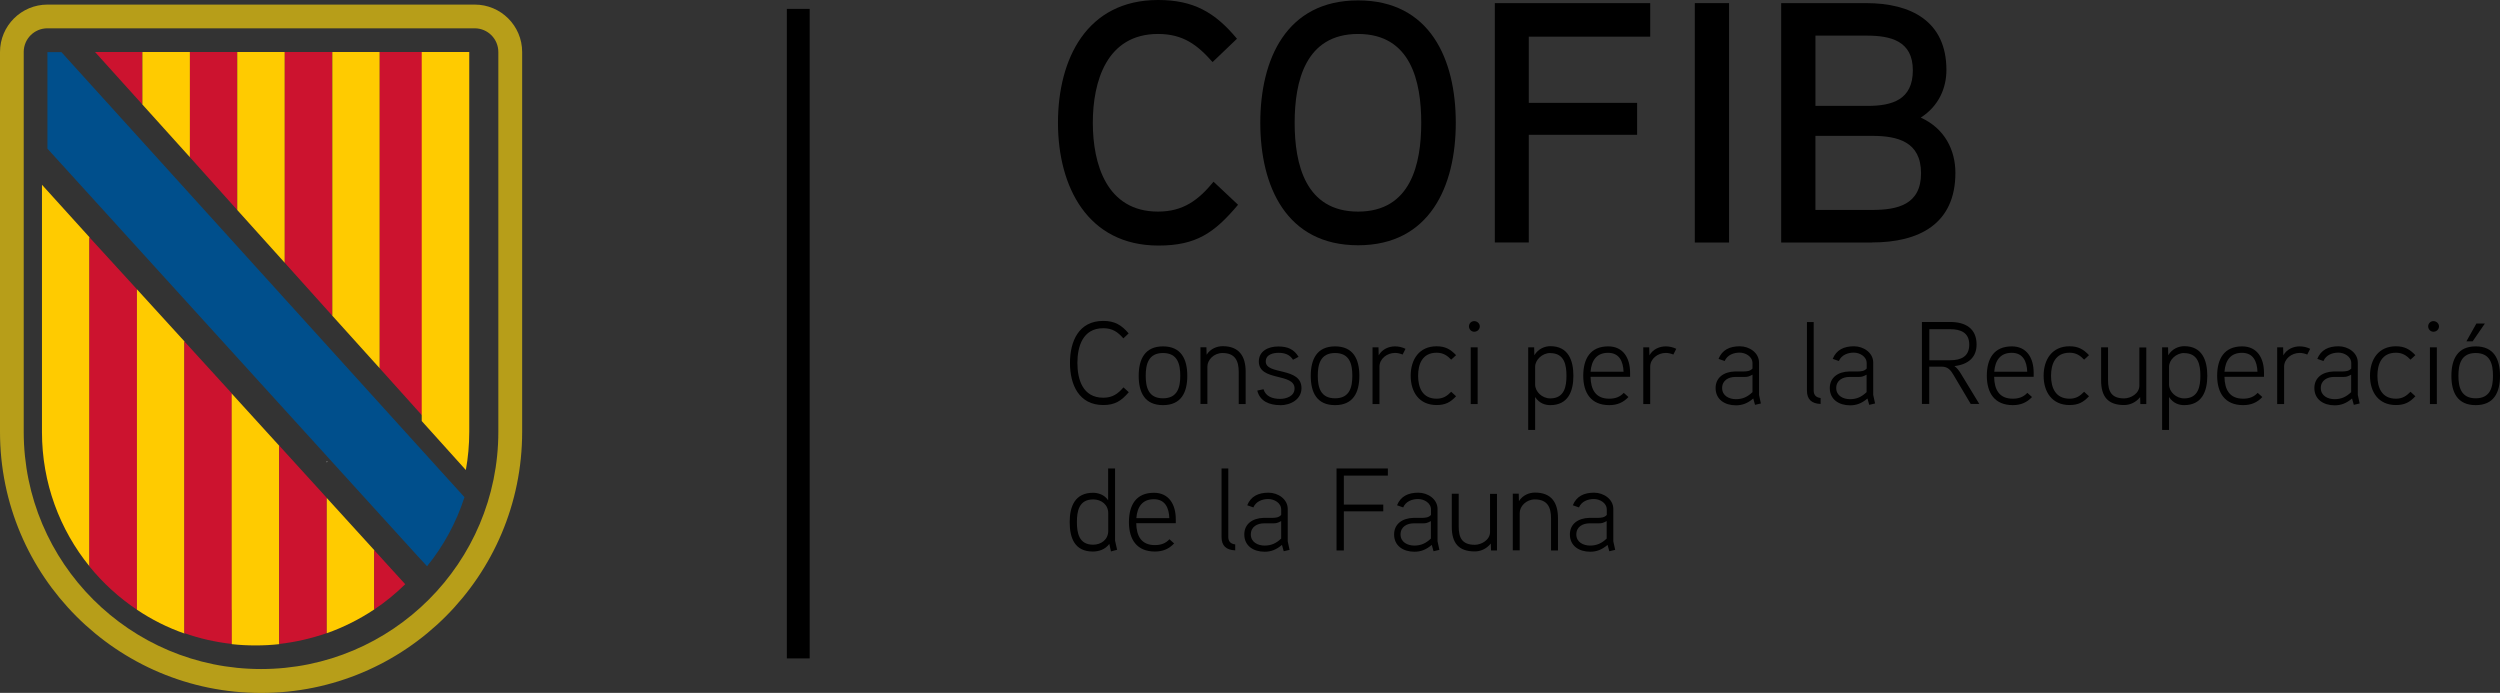 <?xml version="1.0" encoding="UTF-8"?>
<svg id="Capa_2" data-name="Capa 2" xmlns="http://www.w3.org/2000/svg" viewBox="0 0 256.15 70.99">
  <rect x="0" y="0" width="256.15" height="70.99" fill="#333333" stroke="none"/>
  <defs>
    <style>
      .cls-1 {
        fill: #cc132f;
      }

      .cls-2 {
        fill: #ffcb00;
      }

      .cls-3 {
        fill: #004f8c;
      }

      .cls-4 {
        fill: #b79e19;
      }

      .cls-5 {
        fill: #fff;
      }
    </style>
  </defs>
  <g id="Capa_1-2" data-name="Capa 1">
    <rect x="80.62" y=".91" width="2.34" height="66.55"/>
    <g>
      <path class="cls-4" d="M51.06,44.24c0,13.43-10.89,24.31-24.31,24.31S2.43,57.68,2.43,44.24V5.33c0-1.35,1.09-2.43,2.43-2.43h43.77c1.35,0,2.43,1.09,2.43,2.43v38.91h0ZM48.64.47H4.87C2.18.47,0,2.64,0,5.34v38.91c0,14.77,11.98,26.75,26.75,26.75s26.75-11.98,26.75-26.75V5.33c0-2.68-2.17-4.86-4.86-4.86"/>
      <polygon class="cls-1" points="14.59 5.33 9.74 5.33 14.59 10.71 14.59 5.33"/>
      <polygon class="cls-2" points="14.59 10.2 14.59 5.33 19.46 5.33 19.46 16.11 14.59 10.71 14.59 10.2"/>
      <polygon class="cls-1" points="19.46 5.33 24.31 5.33 24.31 21.52 19.46 16.11 19.46 5.33"/>
      <polygon class="cls-2" points="24.31 5.33 29.18 5.33 29.18 26.93 24.31 21.52 24.31 5.33"/>
      <polygon class="cls-1" points="29.18 5.33 34.05 5.33 34.05 32.35 29.18 26.93 29.18 5.33"/>
      <polygon class="cls-2" points="34.05 30.87 34.05 5.33 38.91 5.33 38.91 34.51 38.91 37.74 34.05 32.35 34.05 30.87"/>
      <polygon class="cls-1" points="38.91 5.33 43.77 5.33 43.77 43.15 38.91 37.74 38.91 5.33"/>
      <path class="cls-2" d="M43.21,43.15V5.33h4.87v38.91c0,1.34-.12,2.65-.35,3.92l-4.52-5.02Z"/>
      <path class="cls-2" d="M4.3,44.27c0,5.21,1.82,10,4.87,13.76V24.31l-4.87-5.38v25.34Z"/>
      <path class="cls-1" d="M9.16,24.31v33.72c1.39,1.71,3.03,3.21,4.87,4.44V29.64l-4.87-5.33Z"/>
      <path class="cls-2" d="M14.03,29.64v32.83c1.5,1.01,3.13,1.83,4.87,2.44v-29.93l-4.87-5.34Z"/>
      <path class="cls-1" d="M18.89,64.87c1.55.55,3.18.92,4.87,1.11v-25.66l-4.87-5.34v29.89Z"/>
      <path class="cls-2" d="M23.75,62.48v3.52c.8.09,1.61.13,2.43.13s1.63-.04,2.43-.13v-20.33l-4.87-5.35v22.16Z"/>
      <path class="cls-1" d="M33.48,51.01l-4.87-5.35v20.32c1.69-.19,3.31-.57,4.87-1.11v-13.85Z"/>
      <polygon class="cls-5" points="33.48 47.37 33.55 47.32 33.48 47.25 33.48 47.37"/>
      <path class="cls-2" d="M33.48,64.88c1.73-.61,3.37-1.44,4.87-2.44v-6.07l-4.87-5.35v13.86Z"/>
      <path class="cls-1" d="M38.34,56.37v6.08c1.14-.76,2.2-1.63,3.18-2.59l-3.18-3.49Z"/>
      <path class="cls-3" d="M43.77,58c1.68-2.07,2.98-4.46,3.82-7.06l-2.57-2.83L6.29,5.34h-1.43v9.89l37.92,41.73.97,1.05h.02Z"/>
    </g>
    <g>
      <g>
        <path d="M126.85,20.98c-2.42,2.88-4.29,4.18-8.15,4.18-7.27,0-10.3-6.04-10.3-12.58s2.95-12.58,10.26-12.58c3.62,0,5.83,1.26,8.08,3.97l-2.5,2.39c-1.55-1.76-3.02-2.88-5.59-2.88-5.27,0-6.68,4.88-6.68,9.1s1.41,9.1,6.68,9.1c2.6,0,4.15-1.19,5.69-3.06l2.5,2.35Z"/>
        <path d="M139.15,25.13c-7.38,0-10.02-6.08-10.02-12.55S131.77.04,139.15.04s10.01,6.04,10.01,12.54-2.67,12.55-10.01,12.55ZM139.15,3.48c-5.41,0-6.5,4.88-6.5,9.1s1.09,9.1,6.5,9.1,6.47-4.88,6.47-9.1-1.05-9.1-6.47-9.1Z"/>
        <path d="M169.08,3.76h-12.44v6.78h11.1v3.27h-11.1v11.03h-3.48V.32h15.92v3.44Z"/>
        <path d="M177.16,24.85h-3.51V.32h3.51v24.53Z"/>
        <path d="M191.81,24.85h-9.31V.32h8.71c4.6,0,8.22,1.86,8.22,6.85,0,1.83-.77,3.69-2.63,4.88,2.49,1.12,3.55,3.37,3.55,5.66,0,5.24-3.72,7.13-8.54,7.13ZM191.25,3.65h-5.24v7.2h5.34c2.53,0,4.64-.63,4.64-3.65s-2.28-3.55-4.74-3.55ZM191.81,13.92h-5.8v7.59h5.8c2.6,0,5.02-.53,5.02-3.76s-2.39-3.83-5.02-3.83Z"/>
      </g>
      <g>
        <path d="M115.65,40.19c-.76.88-1.4,1.31-2.61,1.31-2.49,0-3.41-2.08-3.41-4.31s.9-4.31,3.41-4.31c1.17,0,1.87.42,2.6,1.28l-.54.51c-.57-.65-1.11-1.04-2.06-1.04-2.12,0-2.65,1.9-2.65,3.56s.53,3.56,2.65,3.56c.95,0,1.5-.4,2.07-1.06l.54.49Z"/>
        <path d="M119.16,41.51c-1.87,0-2.49-1.3-2.49-3s.63-3.02,2.49-3.02,2.49,1.3,2.49,3.02-.64,3-2.49,3ZM119.16,36.17c-1.5,0-1.77,1.16-1.77,2.33s.27,2.31,1.77,2.31,1.77-1.14,1.77-2.31-.26-2.33-1.77-2.33Z"/>
        <path d="M127.63,41.4h-.71v-3.29c0-1.11-.35-1.94-1.66-1.94-.89,0-1.55.71-1.55,1.38v3.84h-.71v-5.81h.61l.02.77c.4-.64,1.08-.88,1.65-.88,1.69,0,2.35,1.04,2.35,2.62v3.3Z"/>
        <path d="M131.17,41.51c-1.12,0-2.08-.4-2.35-1.49l.64-.14c.22.75.94.99,1.7.99.61,0,1.48-.26,1.48-1.07,0-1.62-3.66-.7-3.66-2.76,0-1.07.96-1.54,1.99-1.54.96,0,1.61.28,2.08,1.06l-.57.3c-.33-.54-.87-.71-1.47-.71-.51,0-1.32.14-1.32.89,0,1.41,3.66.53,3.66,2.73,0,1.14-1.1,1.75-2.18,1.75Z"/>
        <path d="M136.79,41.51c-1.87,0-2.49-1.3-2.49-3s.63-3.02,2.49-3.02,2.49,1.3,2.49,3.02-.64,3-2.49,3ZM136.79,36.17c-1.5,0-1.77,1.16-1.77,2.33s.27,2.31,1.77,2.31,1.77-1.14,1.77-2.31-.26-2.33-1.77-2.33Z"/>
        <path d="M143.72,36.33c-.24-.1-.52-.17-.78-.17-.84,0-1.6.61-1.6,1.41v3.83h-.71v-5.81h.61l.02.82c.37-.66,1.07-.92,1.67-.92.38,0,.73.08,1.08.25l-.3.59Z"/>
        <path d="M148.69,36.85c-.41-.43-.83-.71-1.49-.71-1.47,0-1.9,1.17-1.9,2.36s.43,2.35,1.9,2.35c.66,0,1.08-.28,1.49-.71l.5.46c-.59.63-1.11.9-2,.9-1.77,0-2.65-1.32-2.65-3s.88-3.02,2.65-3.02c.89,0,1.42.3,2,.91l-.5.46Z"/>
        <path d="M151.05,33.99c-.3,0-.54-.25-.54-.55s.24-.54.54-.54.57.24.57.54-.25.55-.57.55ZM151.4,41.4h-.71v-5.81h.71v5.81Z"/>
        <path d="M158.84,41.51c-.5,0-1.12-.17-1.55-.83v3.37h-.71v-8.46h.61l.02.81c.41-.69,1.1-.93,1.64-.93,1.82,0,2.36,1.43,2.36,3.03s-.55,3.01-2.37,3.01ZM158.84,36.17c-.83,0-1.55.71-1.55,1.41v1.82c0,.73.71,1.42,1.55,1.42,1.47,0,1.66-1.26,1.66-2.32s-.19-2.32-1.66-2.32Z"/>
        <path d="M167.03,38.61h-4.06c.02,1.31.52,2.24,1.91,2.24.64,0,1.12-.19,1.49-.6l.48.43c-.52.55-1.13.83-1.97.83-1.87,0-2.66-1.26-2.66-3.01s.73-3.01,2.56-3.01c1.52,0,2.24,1.17,2.24,2.71v.41ZM166.35,38.09c-.04-1.06-.43-1.94-1.59-1.94s-1.7.77-1.79,1.94h3.38Z"/>
        <path d="M171.46,36.33c-.24-.1-.52-.17-.78-.17-.84,0-1.6.61-1.6,1.41v3.83h-.71v-5.81h.61l.02.82c.37-.66,1.07-.92,1.67-.92.38,0,.73.08,1.08.25l-.3.59Z"/>
        <path d="M180.42,41.34l-.6.14-.18-.65c-.59.5-1.13.7-1.78.7-1.14,0-2.08-.6-2.08-1.77,0-1.06.82-1.67,1.99-1.7.12-.01.9,0,.9,0,.3-.01.64-.02.89-.3v-.55c0-.69-.72-1.08-1.32-1.08s-1.26.23-1.53.86l-.63-.22c.37-.92,1.14-1.29,2.18-1.29.98,0,1.97.66,1.97,1.67v3.31l.19.88ZM179.56,38.39c-.39.21-.53.23-.81.23h-.94c-.69,0-1.36.34-1.36,1.14s.73,1.14,1.41,1.14,1.19-.23,1.7-.72v-1.79Z"/>
        <path d="M186.54,41.39c-.94-.04-1.4-.48-1.4-1.37v-7.02h.69v7.02c0,.36.16.7.71.76v.61Z"/>
        <path d="M192.12,41.34l-.6.14-.18-.65c-.59.5-1.13.7-1.78.7-1.14,0-2.08-.6-2.08-1.77,0-1.06.82-1.67,1.99-1.7.12-.01.9,0,.9,0,.3-.01.64-.02.89-.3v-.55c0-.69-.72-1.08-1.32-1.08s-1.26.23-1.53.86l-.63-.22c.37-.92,1.14-1.29,2.18-1.29.98,0,1.97.66,1.97,1.67v3.31l.19.88ZM191.25,38.39c-.39.21-.53.23-.81.23h-.94c-.69,0-1.36.34-1.36,1.14s.73,1.14,1.41,1.14,1.19-.23,1.7-.72v-1.79Z"/>
        <path d="M200.26,37.52c.26.18.48.48.66.78l1.88,3.09h-.88l-1.78-3c-.25-.42-.54-.82-1.16-.82h-1.31v3.82h-.75v-8.4h2.89c1.58,0,2.71.67,2.71,2.31,0,1.26-.78,2.03-2.26,2.21ZM199.82,33.73h-2.14v3.18h2.14c1.08,0,1.95-.36,1.95-1.6s-.89-1.58-1.95-1.58Z"/>
        <path d="M208.38,38.61h-4.06c.02,1.31.52,2.24,1.91,2.24.64,0,1.12-.19,1.49-.6l.48.43c-.52.55-1.13.83-1.97.83-1.87,0-2.66-1.26-2.66-3.01s.73-3.01,2.56-3.01c1.52,0,2.24,1.17,2.24,2.71v.41ZM207.71,38.09c-.04-1.06-.43-1.94-1.59-1.94s-1.7.77-1.79,1.94h3.38Z"/>
        <path d="M213.54,36.85c-.41-.43-.83-.71-1.49-.71-1.47,0-1.9,1.17-1.9,2.36s.43,2.35,1.9,2.35c.66,0,1.08-.28,1.49-.71l.5.46c-.59.63-1.11.9-2,.9-1.77,0-2.65-1.32-2.65-3s.88-3.02,2.65-3.02c.89,0,1.42.3,2,.91l-.5.46Z"/>
        <path d="M219.91,41.4h-.61l-.02-.71c-.49.6-1.11.81-1.65.81-1.67,0-2.35-.89-2.35-2.52v-3.39h.71v3.36c0,1.13.33,1.87,1.65,1.87.67,0,1.56-.49,1.56-1.31v-3.91h.71v5.81Z"/>
        <path d="M223.79,41.51c-.5,0-1.12-.17-1.55-.83v3.37h-.71v-8.46h.61l.02.81c.41-.69,1.1-.93,1.64-.93,1.82,0,2.36,1.43,2.36,3.03s-.55,3.01-2.37,3.01ZM223.79,36.17c-.83,0-1.55.71-1.55,1.41v1.82c0,.73.71,1.42,1.55,1.42,1.47,0,1.66-1.26,1.66-2.32s-.19-2.32-1.66-2.32Z"/>
        <path d="M231.98,38.61h-4.06c.02,1.31.52,2.24,1.91,2.24.64,0,1.12-.19,1.49-.6l.48.43c-.52.55-1.13.83-1.97.83-1.87,0-2.66-1.26-2.66-3.01s.73-3.01,2.56-3.01c1.52,0,2.24,1.17,2.24,2.71v.41ZM231.3,38.09c-.04-1.06-.43-1.94-1.59-1.94s-1.7.77-1.79,1.94h3.38Z"/>
        <path d="M236.41,36.33c-.24-.1-.52-.17-.78-.17-.84,0-1.6.61-1.6,1.41v3.83h-.71v-5.81h.61l.02.82c.37-.66,1.07-.92,1.67-.92.38,0,.73.08,1.08.25l-.3.59Z"/>
        <path d="M241.77,41.34l-.6.14-.18-.65c-.59.5-1.13.7-1.78.7-1.14,0-2.08-.6-2.08-1.77,0-1.06.82-1.67,1.99-1.7.12-.01.9,0,.9,0,.3-.01.64-.02.89-.3v-.55c0-.69-.72-1.08-1.32-1.08s-1.26.23-1.53.86l-.63-.22c.37-.92,1.14-1.29,2.18-1.29.98,0,1.97.66,1.97,1.67v3.31l.19.88ZM240.9,38.39c-.39.21-.53.23-.81.23h-.94c-.69,0-1.36.34-1.36,1.14s.73,1.14,1.41,1.14,1.19-.23,1.7-.72v-1.79Z"/>
        <path d="M246.98,36.85c-.41-.43-.83-.71-1.49-.71-1.47,0-1.9,1.17-1.9,2.36s.43,2.35,1.9,2.35c.66,0,1.08-.28,1.49-.71l.5.46c-.59.63-1.11.9-2,.9-1.77,0-2.65-1.32-2.65-3s.88-3.02,2.65-3.02c.89,0,1.42.3,2,.91l-.5.46Z"/>
        <path d="M249.33,33.99c-.3,0-.54-.25-.54-.55s.24-.54.54-.54.57.24.57.54-.25.55-.57.55ZM249.68,41.4h-.71v-5.81h.71v5.81Z"/>
        <path d="M253.66,41.51c-1.87,0-2.49-1.3-2.49-3s.63-3.02,2.49-3.02,2.49,1.3,2.49,3.02-.64,3-2.49,3ZM253.66,36.17c-1.5,0-1.77,1.16-1.77,2.33s.27,2.31,1.77,2.31,1.77-1.14,1.77-2.31-.26-2.33-1.77-2.33ZM254.6,33.15l-1.25,1.82h-.64l1.02-1.82h.87Z"/>
        <path d="M113.83,56.5l-.17-.77c-.43.58-1.08.78-1.69.78-1.84,0-2.37-1.36-2.37-3.02s.58-3,2.4-3c.49,0,1.17.19,1.54.77v-3.26h.71v7.39s.21.92.21.94l-.63.17ZM113.55,52.58c0-.87-.7-1.41-1.54-1.41-1.48,0-1.67,1.24-1.67,2.32s.19,2.32,1.66,2.32c.83,0,1.55-.53,1.55-1.41v-1.83Z"/>
        <path d="M120.48,53.61h-4.06c.02,1.31.52,2.24,1.91,2.24.64,0,1.12-.19,1.49-.6l.48.43c-.52.55-1.13.83-1.97.83-1.87,0-2.66-1.26-2.66-3.01s.73-3.01,2.56-3.01c1.52,0,2.24,1.17,2.24,2.71v.41ZM119.81,53.09c-.04-1.06-.43-1.94-1.59-1.94s-1.7.77-1.79,1.94h3.38Z"/>
        <path d="M126.56,56.39c-.94-.04-1.4-.48-1.4-1.37v-7.02h.69v7.02c0,.36.16.7.71.76v.61Z"/>
        <path d="M132.13,56.34l-.6.14-.18-.65c-.59.5-1.13.7-1.78.7-1.14,0-2.08-.6-2.08-1.77,0-1.06.82-1.67,1.99-1.7.12-.01.9,0,.9,0,.3-.01.64-.02.89-.3v-.55c0-.69-.72-1.08-1.32-1.08s-1.26.23-1.53.86l-.63-.22c.37-.92,1.14-1.29,2.18-1.29.98,0,1.97.66,1.97,1.67v3.31l.19.88ZM131.27,53.39c-.39.21-.53.23-.81.23h-.94c-.69,0-1.36.34-1.36,1.14s.73,1.14,1.41,1.14,1.19-.23,1.7-.72v-1.79Z"/>
        <path d="M142.2,48.73h-4.51v2.97h4.04v.69h-4.04v4.01h-.75v-8.4h5.26v.73Z"/>
        <path d="M147.48,56.34l-.6.14-.18-.65c-.59.5-1.13.7-1.78.7-1.14,0-2.08-.6-2.08-1.77,0-1.06.82-1.67,1.99-1.7.12-.01.9,0,.9,0,.3-.01.64-.02.89-.3v-.55c0-.69-.72-1.08-1.32-1.08s-1.26.23-1.53.86l-.63-.22c.37-.92,1.14-1.29,2.18-1.29.98,0,1.97.66,1.97,1.67v3.31l.19.88ZM146.61,53.39c-.39.21-.53.23-.81.23h-.94c-.69,0-1.36.34-1.36,1.14s.73,1.14,1.41,1.14,1.19-.23,1.7-.72v-1.79Z"/>
        <path d="M153.38,56.4h-.61l-.02-.71c-.49.6-1.11.81-1.65.81-1.67,0-2.35-.89-2.35-2.52v-3.39h.71v3.36c0,1.13.33,1.87,1.65,1.87.67,0,1.56-.49,1.56-1.31v-3.91h.71v5.81Z"/>
        <path d="M159.63,56.4h-.71v-3.29c0-1.11-.35-1.94-1.66-1.94-.89,0-1.55.71-1.55,1.38v3.84h-.71v-5.81h.61l.02.77c.4-.64,1.08-.88,1.65-.88,1.69,0,2.35,1.04,2.35,2.62v3.3Z"/>
        <path d="M165.49,56.34l-.6.14-.18-.65c-.59.5-1.13.7-1.78.7-1.14,0-2.08-.6-2.08-1.77,0-1.06.82-1.67,1.99-1.7.12-.01.9,0,.9,0,.3-.01.64-.02.89-.3v-.55c0-.69-.72-1.08-1.32-1.08s-1.26.23-1.53.86l-.63-.22c.37-.92,1.14-1.29,2.18-1.29.98,0,1.97.66,1.97,1.67v3.31l.19.88ZM164.62,53.39c-.39.21-.53.23-.81.23h-.94c-.69,0-1.36.34-1.36,1.14s.73,1.14,1.41,1.14,1.19-.23,1.7-.72v-1.79Z"/>
      </g>
    </g>
  </g>
</svg>